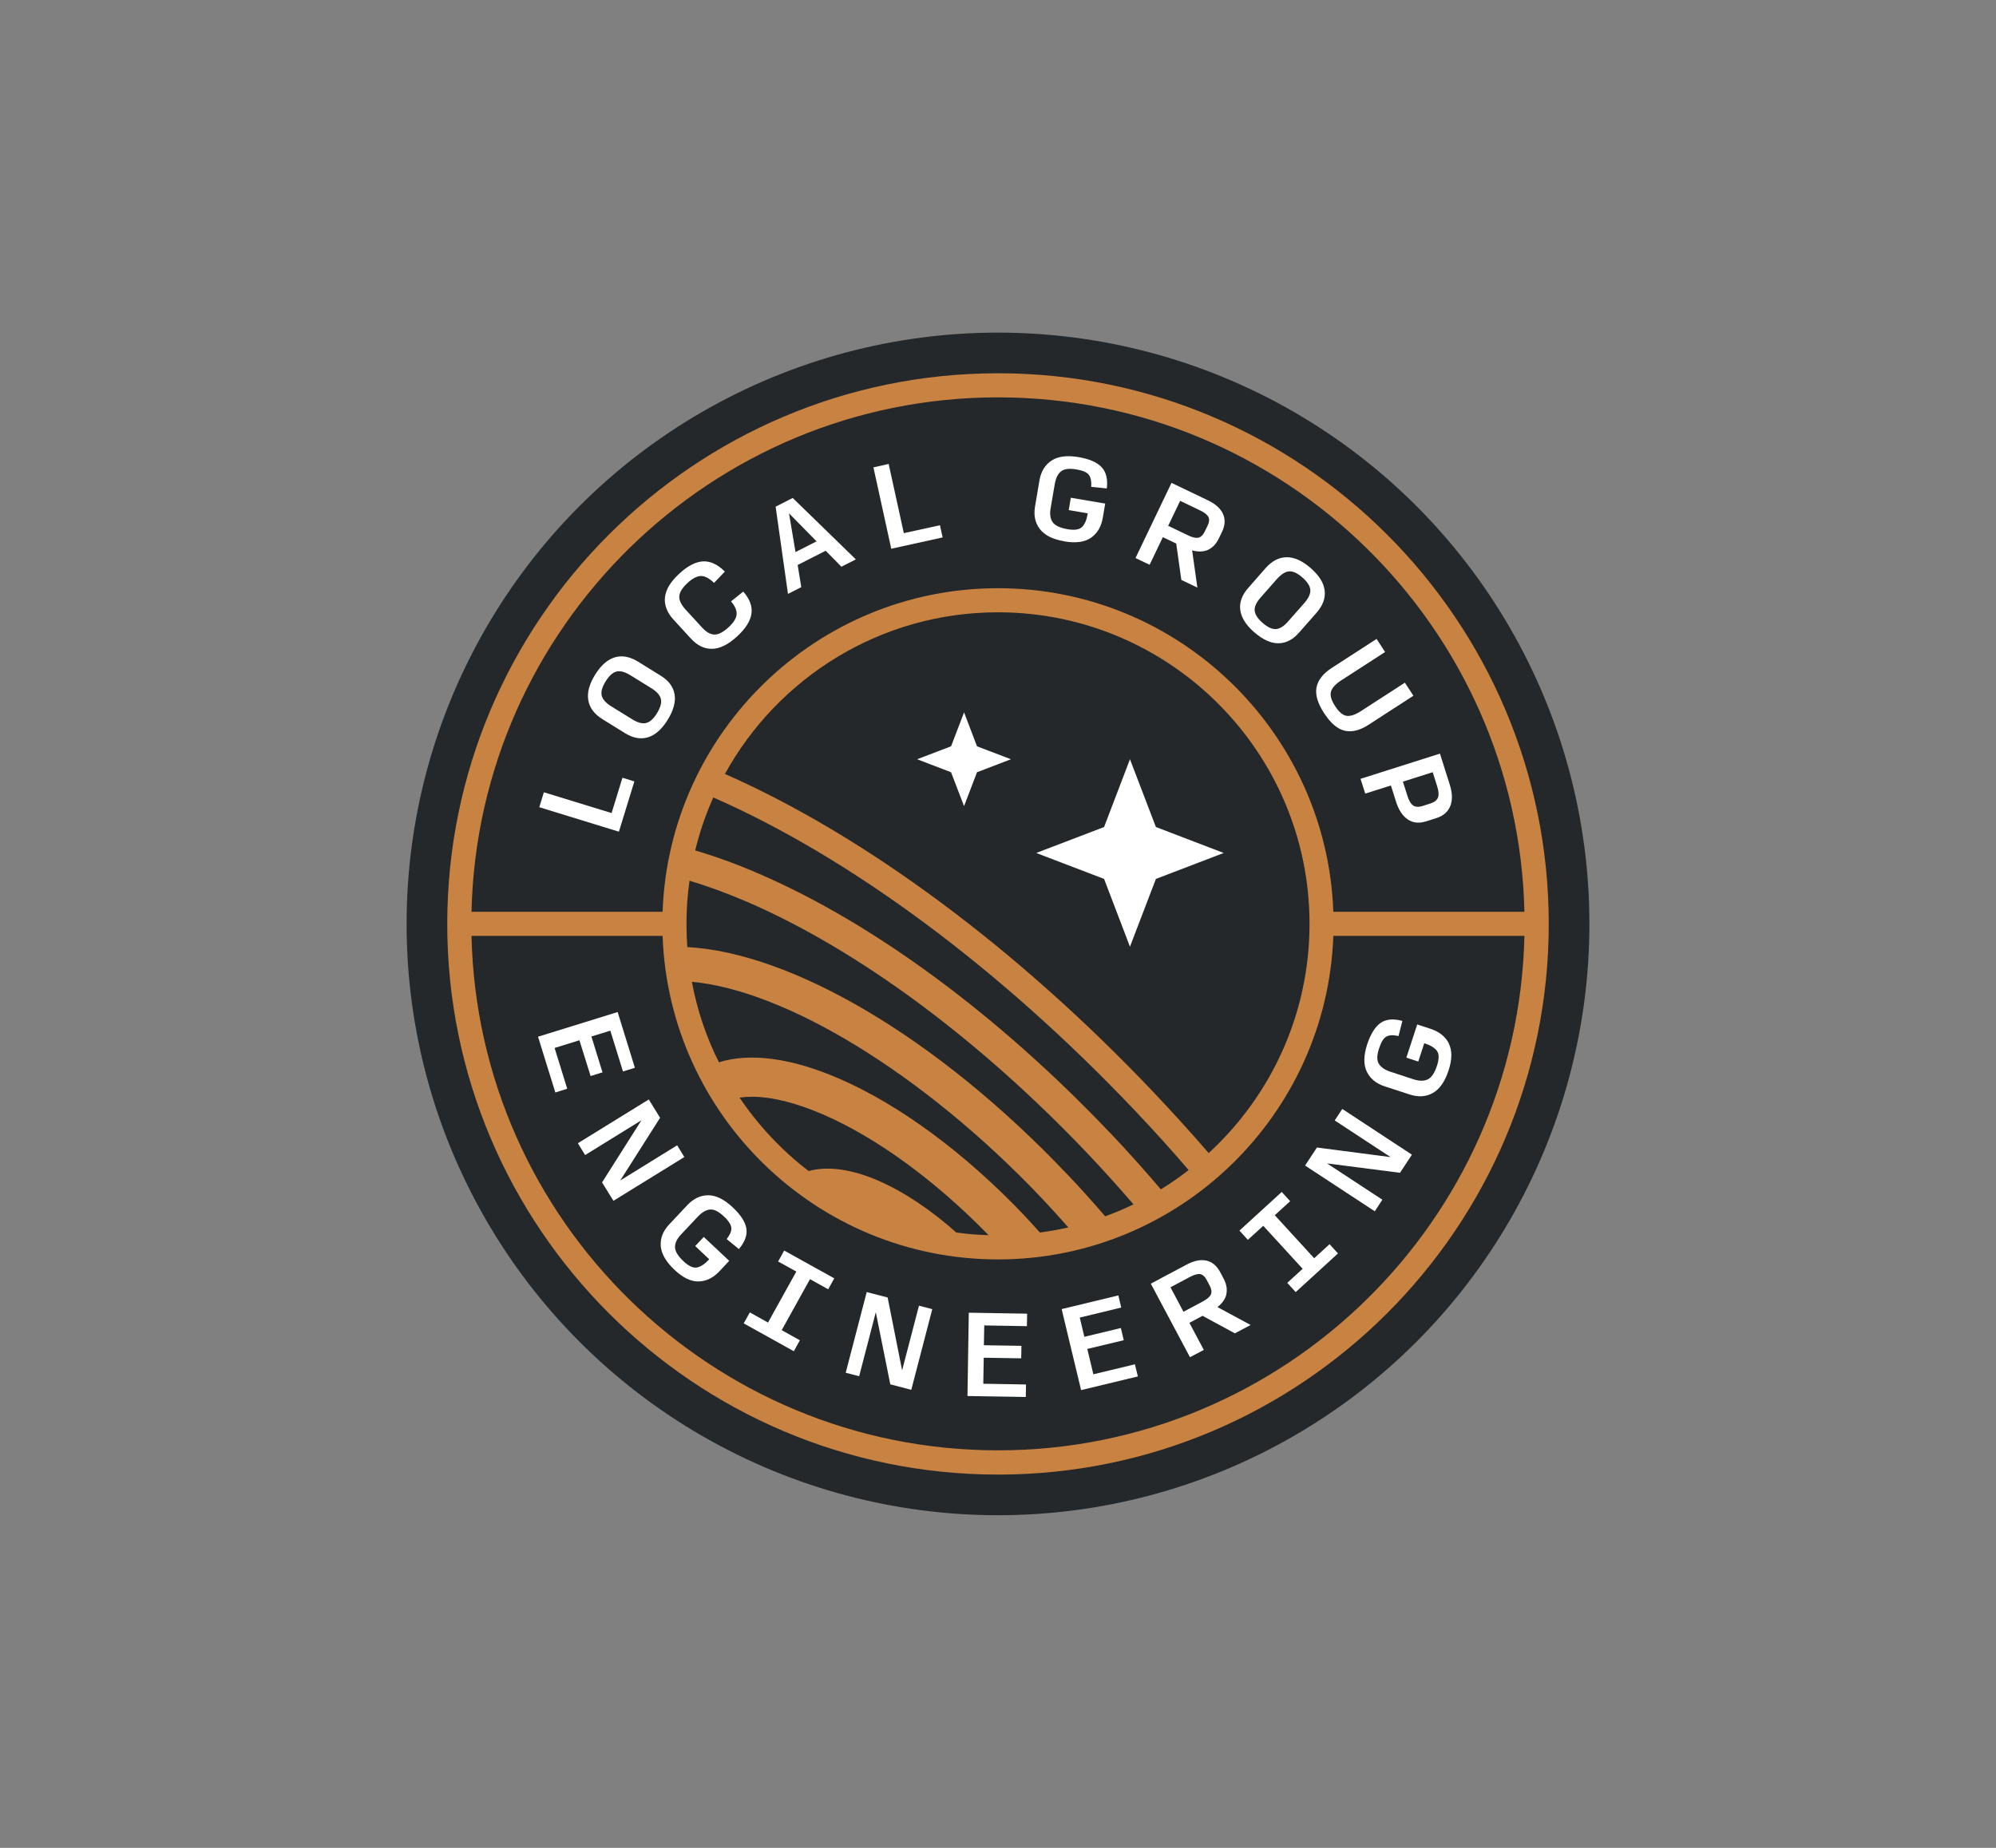 <svg xmlns="http://www.w3.org/2000/svg" viewBox="0 0 270 250"><rect x="0" y="0" width="270" height="250" fill="#808080" stroke="none"/><defs><style>      .cls-1 {        fill: none;      }      .cls-1, .cls-2, .cls-3, .cls-4 {        stroke-width: 0px;      }      .cls-2 {        fill: #c88242;      }      .cls-3 {        fill: #fff;      }      .cls-4 {        fill: #25282a;      }    </style></defs><g id="Content"><g><circle class="cls-4" cx="135" cy="125" r="80"></circle><g><g><polygon class="cls-3" points="78.38 140.74 79.89 145.58 81.5 145.08 80 140.23 82.56 139.44 84.27 144.96 85.88 144.46 83.55 136.92 72.78 140.26 75.12 147.8 76.73 147.3 75.02 141.78 78.38 140.74"></polygon><polygon class="cls-3" points="91.6 154.95 83.9 159.71 89.29 151.23 87.76 148.75 78.17 154.67 79.15 156.27 86.77 151.56 81.44 159.97 82.98 162.46 92.57 156.54 91.6 154.95"></polygon><path class="cls-3" d="m99.95,168.99c.81-.96,1.15-1.89,1.01-2.78-.14-.89-.76-1.85-1.86-2.88-1.15-1.08-2.25-1.62-3.3-1.62-1.05,0-2.01.46-2.85,1.36l-2.43,2.59c-.84.9-1.22,1.87-1.14,2.93.09,1.05.71,2.12,1.86,3.21,1.14,1.07,2.23,1.6,3.27,1.57,1.04-.03,1.98-.49,2.82-1.39l1.31-1.4-3.44-3.23-1.16,1.23,1.9,1.79c-.59.64-1.14,1.01-1.66,1.11s-1.11-.18-1.81-.83c-.77-.72-1.15-1.36-1.16-1.92s.27-1.14.82-1.72l2.24-2.38c.56-.6,1.11-.93,1.65-.99.54-.06,1.18.25,1.91.94.65.61.98,1.14,1,1.57s-.2.94-.63,1.49l1.64,1.34Z"></path><polygon class="cls-3" points="105.26 170.67 107.72 172.03 103.89 178.93 101.43 177.56 100.6 179.04 107.38 182.81 108.2 181.33 105.74 179.96 109.57 173.06 112.03 174.43 112.85 172.95 106.08 169.19 105.26 170.67"></polygon><polygon class="cls-3" points="122.03 185.4 120.07 175.54 117.24 174.81 114.4 185.72 116.22 186.19 118.47 177.53 120.43 187.29 123.27 188.03 126.11 177.12 124.31 176.65 122.03 185.4"></polygon><polygon class="cls-3" points="130.87 188.87 138.76 189 138.79 187.31 133.01 187.21 133.07 183.69 138.14 183.77 138.17 182.08 133.09 182 133.14 179.32 138.91 179.42 138.94 177.73 131.05 177.6 130.87 188.87"></polygon><polygon class="cls-3" points="147.9 185.93 147.08 182.5 152.01 181.32 151.62 179.67 146.68 180.86 146.06 178.26 151.67 176.9 151.28 175.26 143.61 177.11 146.24 188.07 153.92 186.22 153.52 184.58 147.9 185.93"></polygon><path class="cls-3" d="m165.89,175.06c.14-.66.01-1.36-.39-2.11l-.44-.83c-.46-.87-1.09-1.4-1.87-1.57-.78-.17-1.69.01-2.72.56l-4.8,2.56,5.3,9.95,1.87-.99-1.95-3.66,1.78-.95,4.37,2.37,2.13-1.13-4.48-2.42c.67-.53,1.07-1.12,1.21-1.77Zm-2.09.06c-.14.32-.5.64-1.1.96l-2.61,1.39-1.76-3.31,2.61-1.39c.6-.32,1.07-.45,1.41-.39.34.06.63.32.87.77l.41.77c.25.47.31.87.17,1.19Z"></path><polygon class="cls-3" points="177.77 170.23 172.44 164.41 174.52 162.51 173.38 161.26 167.66 166.49 168.8 167.74 170.88 165.84 176.21 171.66 174.13 173.56 175.27 174.81 180.99 169.58 179.85 168.33 177.77 170.23"></polygon><polygon class="cls-3" points="180.55 151.59 188.11 156.55 178.14 155.25 176.54 157.69 185.97 163.88 186.99 162.31 179.51 157.4 189.38 158.67 190.99 156.22 181.57 150.03 180.55 151.59"></polygon><path class="cls-3" d="m195.99,141.17c-.47-.93-1.29-1.58-2.46-1.97l-1.82-.6-1.47,4.49,1.61.53.81-2.48c.83.26,1.4.61,1.71,1.03s.31,1.08.02,1.99c-.33,1-.74,1.62-1.25,1.87-.51.25-1.14.24-1.91,0l-3.11-1.02c-.78-.25-1.31-.61-1.6-1.08-.29-.46-.28-1.17.04-2.13.28-.85.61-1.37,1-1.57.39-.2.93-.22,1.62-.06l.52-2.05c-1.22-.33-2.2-.24-2.94.27-.74.51-1.35,1.48-1.82,2.9-.49,1.5-.51,2.73-.06,3.68.45.95,1.26,1.62,2.44,2.01l3.38,1.1c1.17.38,2.21.31,3.13-.21.92-.53,1.62-1.54,2.12-3.05.49-1.49.5-2.7.03-3.63Z"></path></g><path class="cls-2" d="m135,50.5c-41.08,0-74.5,33.42-74.5,74.5s33.42,74.5,74.5,74.5,74.5-33.42,74.5-74.5-33.42-74.5-74.5-74.5Zm0,3.26c38.73,0,70.34,31.07,71.21,69.6h-25.85c-.86-24.28-20.88-43.78-45.37-43.78s-44.5,19.49-45.36,43.78h-25.85c.87-38.53,32.48-69.6,71.21-69.6Zm-21.56,92.14c-6.41-2.77-11.98-3.5-16.19-2.18-1.7-3.39-2.95-7.05-3.66-10.89,12.47,1.13,31.12,12.19,47.34,29.29,1.23,1.31,2.43,2.62,3.58,3.94-1.26.29-2.55.52-3.84.69-.7-.78-1.42-1.57-2.15-2.35-7.95-8.37-16.86-14.95-25.07-18.5Zm20.28,21.21c-1.48-.04-2.93-.16-4.36-.36-3.47-3.09-7.11-5.52-10.56-7.02-3.63-1.57-6.85-2-9.41-1.3-3.63-2.77-6.79-6.14-9.35-9.93.53-.08,1.09-.12,1.69-.12,2.64,0,5.91.8,9.59,2.39,7.27,3.15,15.18,8.93,22.4,16.33Zm10.63-8.25c-17.73-18.69-37.41-29.97-51.38-30.73-.07-1.04-.11-2.09-.11-3.14,0-1.98.14-3.93.41-5.84,2.5.75,5.1,1.71,7.81,2.87,15.03,6.5,31.41,18.63,46.13,34.14,2.11,2.23,4.15,4.5,6.12,6.78-1.24.6-2.52,1.14-3.83,1.62-1.64-1.91-3.35-3.82-5.14-5.7Zm5.85-5.55c-15.09-15.9-31.96-28.37-47.49-35.08-3.01-1.31-5.91-2.36-8.67-3.17.6-2.49,1.42-4.88,2.45-7.17,18.61,8.16,38.82,23.17,56.99,42.32,2.53,2.66,4.97,5.36,7.31,8.09-1.2.94-2.46,1.81-3.76,2.61-2.18-2.56-4.45-5.1-6.82-7.6Zm5.84-5.54c-18.44-19.43-38.99-34.7-57.98-43.06,7.17-13.02,21.03-21.87,36.93-21.87,23.24,0,42.15,18.91,42.15,42.15,0,12.25-5.26,23.31-13.64,31.01-2.4-2.77-4.89-5.52-7.46-8.23Zm-21.05,48.45c-38.73,0-70.34-31.07-71.21-69.6h25.85c.86,24.28,20.88,43.77,45.36,43.77s44.51-19.5,45.37-43.77h25.85c-.87,38.53-32.48,69.6-71.21,69.6Z"></path><g><polygon class="cls-3" points="156.36 111.89 152.85 102.72 149.35 111.89 140.17 115.4 149.35 118.91 152.85 128.08 156.36 118.91 165.53 115.4 156.36 111.89"></polygon><polygon class="cls-3" points="130.41 96.38 128.65 100.97 124.06 102.72 128.65 104.48 130.41 109.06 132.16 104.48 136.75 102.72 132.16 100.97 130.41 96.38"></polygon></g><g><polygon class="cls-3" points="83.72 112.52 85.81 105.72 84.2 105.22 82.73 110 73.57 107.19 72.95 109.21 83.72 112.52"></polygon><path class="cls-3" d="m81.51,97.31l3.02,1.87c1.09.68,2.13.87,3.12.57.99-.3,1.88-1.09,2.67-2.37.79-1.28,1.1-2.43.93-3.44-.17-1.02-.8-1.87-1.9-2.54l-3.02-1.87c-1.11-.69-2.16-.89-3.15-.6-.99.29-1.89,1.08-2.68,2.35-.79,1.28-1.1,2.43-.92,3.46.18,1.03.82,1.88,1.93,2.57Zm.42-5.13c.47-.77.97-1.21,1.48-1.33.51-.12,1.16.06,1.92.54l2.78,1.72c.74.46,1.17.95,1.29,1.46.12.51-.06,1.15-.53,1.92s-.97,1.21-1.48,1.33c-.51.12-1.14-.05-1.88-.51l-2.78-1.72c-.77-.47-1.21-.97-1.34-1.48-.12-.51.05-1.15.53-1.92Z"></path><path class="cls-3" d="m93.48,86.41c.86.94,1.81,1.39,2.86,1.37,1.05-.02,2.17-.58,3.36-1.67,1.16-1.07,1.81-2.09,1.95-3.09.14-.99-.23-1.98-1.11-2.98l-1.65,1.32c.55.66.8,1.25.75,1.78-.05.53-.41,1.1-1.08,1.72-.72.66-1.35.99-1.9.99-.55,0-1.12-.32-1.71-.97l-2.21-2.41c-.61-.67-.89-1.27-.85-1.82.04-.55.43-1.15,1.15-1.81.64-.59,1.23-.89,1.76-.91.53-.02,1.12.29,1.79.93l1.46-1.53c-.98-.98-1.97-1.43-2.96-1.38-.99.06-2.05.6-3.18,1.64-1.19,1.09-1.84,2.16-1.96,3.21-.11,1.05.27,2.05,1.13,3l2.4,2.62Z"></path><path class="cls-3" d="m108.39,79.43l-.49-2.99,3.79-1.93,2.13,2.16,1.95-.99-8.54-8.31-2.31,1.18,1.67,11.8,1.81-.92Zm2.07-6.19l-2.85,1.45-.88-5.24,3.73,3.79Z"></path><polygon class="cls-3" points="127.51 72.71 127.15 71.06 122.26 72.13 120.21 62.77 118.15 63.23 120.56 74.24 127.51 72.71"></polygon><path class="cls-3" d="m144.01,73.25c1.55.26,2.74.09,3.59-.51.85-.6,1.38-1.51,1.58-2.72l.32-1.89-4.65-.79-.28,1.67,2.57.44c-.14.86-.39,1.48-.76,1.84-.37.37-1.03.47-1.96.31-1.04-.18-1.71-.5-2.03-.96-.32-.46-.41-1.09-.27-1.89l.55-3.22c.14-.81.41-1.39.83-1.74.42-.35,1.12-.45,2.11-.28.88.15,1.45.4,1.7.76.25.36.35.89.3,1.6l2.11.21c.15-1.25-.09-2.21-.7-2.87-.61-.66-1.66-1.12-3.14-1.37-1.56-.26-2.77-.1-3.65.48-.88.58-1.42,1.49-1.63,2.71l-.59,3.5c-.21,1.21.02,2.23.67,3.07.65.83,1.76,1.38,3.33,1.64Z"></path><path class="cls-3" d="m157.29,72.67l1.82.87.69,4.92,2.17,1.04-.71-5.04c.82.23,1.53.2,2.15-.07.61-.28,1.1-.8,1.47-1.56l.41-.85c.43-.89.48-1.7.15-2.44s-1.01-1.35-2.06-1.86l-4.91-2.35-4.87,10.17,1.91.91,1.79-3.74Zm2.35-4.91l2.67,1.28c.61.29.99.59,1.15.9s.12.7-.1,1.16l-.38.79c-.23.48-.52.77-.86.85s-.82-.02-1.43-.32l-2.67-1.28,1.62-3.38Z"></path><path class="cls-3" d="m169.67,85.54c1.13.99,2.21,1.49,3.24,1.49,1.03,0,1.97-.48,2.82-1.45l2.35-2.67c.86-.98,1.23-1.98,1.11-3.01-.12-1.03-.75-2.04-1.88-3.03-1.13-.99-2.21-1.49-3.26-1.48-1.04,0-1.99.5-2.86,1.48l-2.34,2.67c-.85.97-1.21,1.96-1.08,2.98s.76,2.03,1.89,3.02Zm.87-4.72l2.16-2.45c.6-.68,1.16-1.03,1.68-1.07s1.13.24,1.81.84c.68.6,1.03,1.16,1.06,1.68.03.53-.25,1.13-.85,1.81l-2.16,2.45c-.58.66-1.13,1-1.65,1.03-.52.03-1.12-.25-1.8-.84s-1.03-1.15-1.07-1.68.24-1.11.82-1.77Z"></path><path class="cls-3" d="m179.12,96.49c.88,1.36,1.81,2.15,2.78,2.37.98.22,2.05-.04,3.22-.8l6.07-3.93-1.15-1.77-5.95,3.85c-.75.49-1.39.7-1.91.64s-1.05-.5-1.58-1.32c-.53-.81-.71-1.47-.55-1.98.16-.51.61-1,1.36-1.49l5.95-3.85-1.15-1.77-6.07,3.93c-1.17.76-1.85,1.63-2.05,2.61-.2.98.14,2.15,1.02,3.51Z"></path><path class="cls-3" d="m184.67,107.37l3.48-1.1.69,2.18c.36,1.15.9,1.95,1.6,2.42.7.47,1.51.55,2.44.26l1.4-.44c.95-.3,1.58-.85,1.9-1.64s.29-1.76-.07-2.9l-1.33-4.19-10.74,3.41.64,2.01Zm9.13-2.9l.62,1.95c.2.64.23,1.15.09,1.5-.15.36-.49.62-1.03.79l-1.03.33c-.54.17-.96.15-1.28-.06s-.58-.64-.78-1.28l-.62-1.95,4.04-1.28Z"></path></g></g></g></g><g id="Invisible_Borders" data-name="Invisible Borders"><rect class="cls-1" x="0" width="270" height="250"></rect></g></svg>